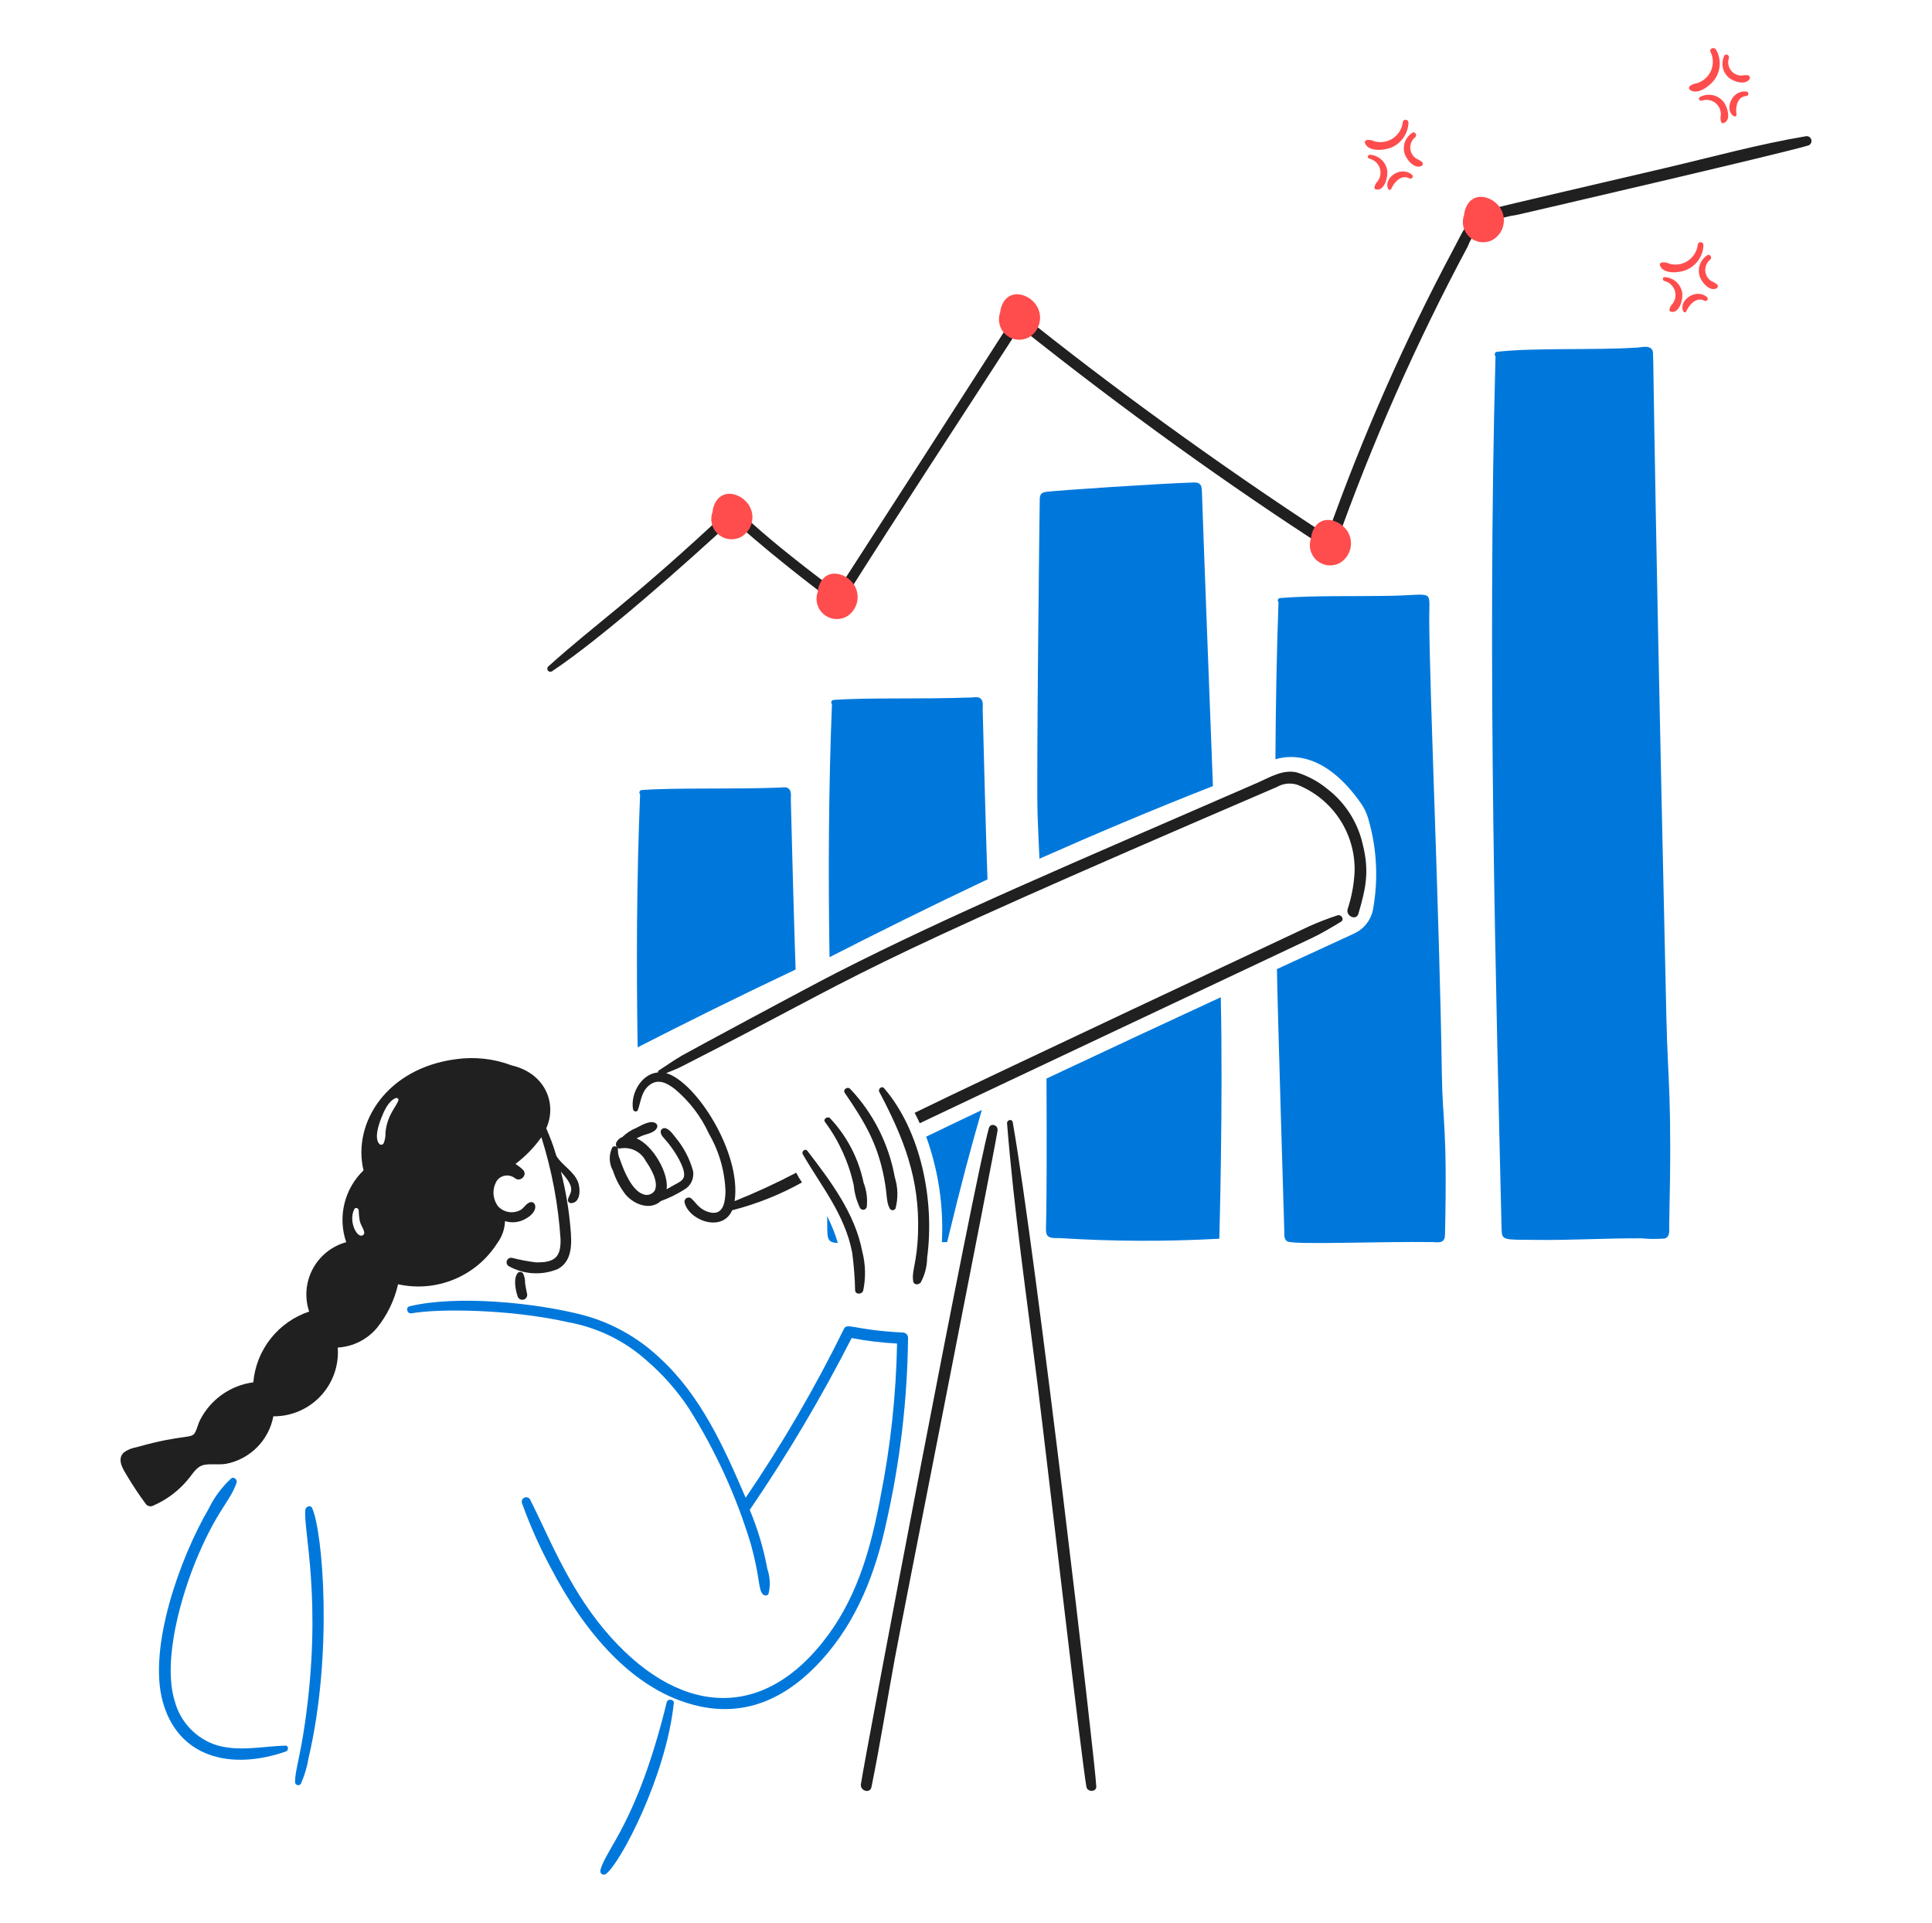 <svg width="201" height="200" viewBox="0 0 201 200" fill="none" xmlns="http://www.w3.org/2000/svg">
<path d="M173.658 127.407C173.967 113.74 173.525 112.876 173.368 105.937C171.785 35.795 172.101 36.857 171.921 36.462C171.659 35.885 170.867 36.118 170.371 36.152C165.849 36.452 159.699 36.147 155.744 36.596C155.694 36.601 155.647 36.62 155.608 36.65C155.569 36.681 155.54 36.722 155.523 36.769C155.507 36.816 155.504 36.866 155.516 36.915C155.528 36.963 155.553 37.007 155.589 37.041C154.705 69.341 155.657 103.577 156.219 127.82C156.248 129.073 156.413 128.941 159.775 128.978C163.635 129.021 166.705 128.801 170.732 128.813C171.55 128.891 172.373 128.897 173.193 128.833C173.8 128.648 173.647 127.882 173.658 127.407Z" fill="#0078DB"/>
<path d="M86.3 99.569C91.221 97.057 96.782 94.287 102.736 91.475C102.654 89.718 102.236 74.388 102.236 73.799C102.236 73.427 102.336 72.922 101.998 72.652C101.739 72.446 101.378 72.537 101.078 72.552C95.868 72.746 90.354 72.542 86.71 72.811C86.663 72.817 86.617 72.835 86.579 72.865C86.542 72.895 86.513 72.935 86.497 72.98C86.481 73.025 86.478 73.074 86.488 73.121C86.498 73.168 86.522 73.211 86.555 73.245C86.2 82.007 86.165 90.793 86.3 99.569Z" fill="#0078DB"/>
<path d="M66.339 108.945C71.259 106.433 76.82 103.663 82.775 100.851C82.692 99.094 82.275 83.764 82.275 83.175C82.275 82.803 82.375 82.297 82.038 82.027C81.778 81.827 81.417 81.913 81.118 81.927C75.907 82.121 70.394 81.917 66.749 82.185C66.701 82.19 66.656 82.208 66.618 82.238C66.58 82.268 66.551 82.308 66.535 82.353C66.519 82.399 66.516 82.448 66.526 82.495C66.537 82.542 66.56 82.586 66.594 82.62C66.235 91.382 66.2 100.179 66.339 108.945Z" fill="#0078DB"/>
<path d="M127.007 103.735C121.735 106.175 115.491 109.079 108.876 112.191C108.947 128.983 108.752 127.436 108.845 128.203C108.929 128.903 109.745 128.773 110.302 128.792C115.813 129.141 121.339 129.161 126.852 128.854C126.852 128.955 127.25 114.941 127.007 103.735Z" fill="#0078DB"/>
<path d="M108.142 89.325C113.951 86.751 120.042 84.178 126.19 81.769C125.932 75.122 125.156 54.675 125.043 51.099C125.024 50.499 124.908 50.172 124.205 50.189C121.276 50.262 109.591 51.026 108.731 51.182C108.286 51.262 108.182 51.543 108.173 51.905C108.148 52.887 107.82 80.921 107.945 84.694C108 86.245 108.069 87.785 108.142 89.325Z" fill="#0078DB"/>
<path d="M150.007 111.757C149.762 95.197 148.707 71.517 148.694 64.217C148.688 61.211 149.275 61.902 144.383 61.984C140.783 62.044 136.456 61.934 133.168 62.211C133.121 62.216 133.075 62.235 133.037 62.264C133 62.294 132.971 62.334 132.955 62.379C132.939 62.425 132.936 62.474 132.946 62.521C132.956 62.568 132.98 62.611 133.013 62.645C132.813 68.083 132.723 73.53 132.692 78.978C134.325 78.492 137.909 78.267 141.613 83.599C141.942 84.072 142.19 84.595 142.347 85.149C143.257 88.258 143.42 91.537 142.822 94.721C142.704 95.242 142.467 95.728 142.13 96.142C141.793 96.556 141.365 96.887 140.879 97.109C139.305 97.828 136.517 99.115 132.847 100.809C132.93 105.491 133.567 126.527 133.612 127.975C133.624 128.357 133.536 128.875 133.912 129.122C134.534 129.522 143.537 129.122 149.159 129.205C149.403 129.239 149.651 129.236 149.893 129.194C150.307 129.061 150.329 128.688 150.337 128.316C150.583 116.892 150.083 116.954 150.007 111.757Z" fill="#0078DB"/>
<path d="M177.948 5.378C178.103 5.684 178.188 6.02 178.198 6.363C178.208 6.705 178.142 7.046 178.004 7.36C177.867 7.674 177.662 7.954 177.404 8.179C177.146 8.405 176.841 8.571 176.511 8.665C176.244 8.693 175.992 8.801 175.787 8.976C175.743 9.023 175.718 9.086 175.718 9.151C175.718 9.217 175.743 9.279 175.787 9.327C176.571 9.95 177.853 8.975 178.34 8.327C178.683 7.874 178.883 7.329 178.915 6.762C178.946 6.195 178.807 5.632 178.516 5.144C178.335 4.848 177.827 5.046 177.948 5.378Z" fill="#FF4D4D"/>
<path d="M179.384 5.812C179.21 6.177 179.156 6.588 179.231 6.986C179.305 7.384 179.504 7.748 179.798 8.025C180.292 8.481 181.562 8.918 182.02 8.225C182.04 8.19 182.052 8.151 182.055 8.11C182.058 8.07 182.052 8.029 182.037 7.992C182.022 7.954 181.999 7.92 181.969 7.892C181.94 7.865 181.904 7.844 181.865 7.832C181.632 7.808 181.396 7.819 181.165 7.863C180.946 7.861 180.73 7.806 180.536 7.703C180.341 7.601 180.174 7.454 180.048 7.274C179.922 7.094 179.84 6.887 179.81 6.67C179.779 6.452 179.801 6.231 179.873 6.023C179.948 5.728 179.52 5.523 179.384 5.812Z" fill="#FF4D4D"/>
<path d="M177.028 10.474C177.263 10.39 177.515 10.366 177.762 10.404C178.008 10.443 178.241 10.541 178.44 10.692C178.638 10.843 178.796 11.041 178.899 11.269C179.002 11.496 179.046 11.745 179.028 11.994C178.968 12.238 178.986 12.495 179.079 12.728C179.1 12.762 179.132 12.789 179.169 12.803C179.206 12.819 179.247 12.821 179.286 12.811C180.194 12.557 179.697 11.046 179.296 10.567C179.008 10.217 178.607 9.979 178.162 9.893C177.717 9.806 177.256 9.876 176.857 10.092C176.646 10.208 176.79 10.526 177.028 10.474Z" fill="#FF4D4D"/>
<path d="M181.659 9.523C180.081 9.358 179.373 11.538 180.408 12.097C180.436 12.111 180.469 12.118 180.501 12.115C180.533 12.113 180.564 12.101 180.59 12.082C180.616 12.062 180.636 12.036 180.648 12.005C180.659 11.975 180.662 11.942 180.656 11.911C180.543 11.177 180.717 10.064 181.669 9.989C181.73 9.987 181.789 9.961 181.832 9.917C181.875 9.872 181.898 9.812 181.897 9.751C181.895 9.689 181.87 9.63 181.825 9.587C181.78 9.545 181.72 9.521 181.659 9.523Z" fill="#FF4D4D"/>
<path d="M145.944 12.676C145.91 13.017 145.802 13.347 145.626 13.642C145.451 13.937 145.212 14.19 144.928 14.382C144.644 14.575 144.321 14.702 143.982 14.756C143.643 14.809 143.296 14.787 142.967 14.692C142.724 14.568 142.449 14.525 142.181 14.568C142.119 14.583 142.064 14.621 142.03 14.675C141.995 14.729 141.983 14.794 141.995 14.857C142.324 15.802 143.929 15.664 144.683 15.374C145.21 15.166 145.666 14.809 145.995 14.346C146.323 13.883 146.51 13.335 146.533 12.769C146.536 12.695 146.512 12.623 146.465 12.565C146.419 12.508 146.353 12.47 146.28 12.459C146.207 12.447 146.132 12.463 146.07 12.503C146.008 12.543 145.963 12.604 145.944 12.676Z" fill="#FF4D4D"/>
<path d="M146.936 13.813C146.594 14.03 146.329 14.35 146.181 14.728C146.032 15.105 146.007 15.52 146.11 15.913C146.284 16.564 147.126 17.613 147.888 17.267C147.924 17.247 147.954 17.22 147.978 17.188C148.002 17.155 148.017 17.117 148.024 17.077C148.031 17.037 148.029 16.996 148.018 16.957C148.007 16.919 147.987 16.883 147.96 16.853C147.773 16.71 147.568 16.592 147.35 16.502C147.166 16.383 147.012 16.221 146.903 16.03C146.793 15.84 146.731 15.626 146.721 15.406C146.711 15.186 146.754 14.968 146.846 14.768C146.938 14.569 147.077 14.394 147.25 14.259C147.459 14.046 147.206 13.639 146.936 13.813Z" fill="#FF4D4D"/>
<path d="M142.45 16.5C142.694 16.555 142.921 16.669 143.109 16.833C143.298 16.997 143.442 17.206 143.529 17.44C143.617 17.674 143.644 17.927 143.609 18.174C143.574 18.422 143.478 18.656 143.329 18.857C143.15 19.033 143.031 19.261 142.988 19.508C142.985 19.55 142.997 19.592 143.021 19.626C143.046 19.66 143.082 19.684 143.122 19.694C144.022 19.942 144.406 18.422 144.332 17.802C144.278 17.351 144.067 16.933 143.737 16.622C143.406 16.31 142.977 16.125 142.523 16.097C142.473 16.094 142.422 16.109 142.382 16.14C142.342 16.171 142.315 16.216 142.306 16.266C142.297 16.316 142.307 16.367 142.333 16.411C142.36 16.454 142.402 16.486 142.45 16.5Z" fill="#FF4D4D"/>
<path d="M146.874 18.155C145.656 17.186 143.874 18.594 144.435 19.664C144.45 19.693 144.474 19.718 144.504 19.733C144.533 19.749 144.567 19.756 144.6 19.753C144.633 19.749 144.665 19.736 144.691 19.715C144.716 19.693 144.735 19.665 144.745 19.633C145.045 18.961 145.779 18.114 146.616 18.548C146.668 18.582 146.731 18.594 146.792 18.581C146.853 18.569 146.907 18.532 146.941 18.48C146.975 18.428 146.987 18.364 146.975 18.303C146.962 18.242 146.926 18.189 146.874 18.155Z" fill="#FF4D4D"/>
<path d="M176.635 25.411C176.602 25.753 176.493 26.083 176.318 26.378C176.143 26.673 175.904 26.926 175.62 27.119C175.336 27.311 175.013 27.438 174.674 27.492C174.334 27.545 173.988 27.523 173.658 27.427C173.416 27.304 173.141 27.261 172.872 27.303C172.81 27.319 172.756 27.357 172.721 27.411C172.687 27.465 172.674 27.53 172.686 27.593C173.015 28.538 174.619 28.399 175.374 28.109C175.901 27.902 176.356 27.545 176.685 27.084C177.013 26.622 177.201 26.075 177.224 25.509C177.229 25.435 177.206 25.362 177.16 25.303C177.114 25.245 177.047 25.206 176.974 25.194C176.901 25.181 176.825 25.197 176.763 25.237C176.7 25.277 176.655 25.34 176.635 25.411Z" fill="#FF4D4D"/>
<path d="M177.627 26.549C177.284 26.766 177.019 27.087 176.87 27.464C176.722 27.842 176.697 28.257 176.8 28.649C176.975 29.301 177.816 30.349 178.578 30.003C178.613 29.984 178.644 29.957 178.668 29.925C178.691 29.892 178.707 29.854 178.714 29.815C178.721 29.775 178.719 29.734 178.708 29.695C178.697 29.656 178.678 29.621 178.651 29.59C178.464 29.447 178.259 29.328 178.041 29.238C177.856 29.119 177.702 28.958 177.593 28.767C177.483 28.576 177.421 28.362 177.411 28.143C177.401 27.923 177.444 27.704 177.536 27.505C177.628 27.305 177.767 27.13 177.941 26.995C178.149 26.781 177.9 26.374 177.627 26.549Z" fill="#FF4D4D"/>
<path d="M173.141 29.226C173.384 29.28 173.611 29.395 173.799 29.559C173.988 29.723 174.132 29.931 174.22 30.166C174.307 30.4 174.334 30.652 174.299 30.9C174.265 31.147 174.168 31.382 174.02 31.583C173.84 31.759 173.721 31.986 173.678 32.234C173.675 32.276 173.687 32.317 173.712 32.351C173.736 32.385 173.772 32.409 173.813 32.42C174.718 32.668 175.097 31.148 175.022 30.528C174.967 30.078 174.755 29.661 174.425 29.35C174.094 29.039 173.665 28.855 173.213 28.828C172.965 28.792 172.925 29.151 173.141 29.226Z" fill="#FF4D4D"/>
<path d="M177.575 30.89C176.38 29.919 174.575 31.32 175.136 32.399C175.151 32.429 175.175 32.453 175.205 32.469C175.234 32.485 175.268 32.491 175.301 32.488C175.334 32.485 175.366 32.471 175.392 32.45C175.417 32.429 175.436 32.4 175.446 32.368C175.746 31.696 176.484 30.84 177.327 31.283C177.379 31.311 177.439 31.318 177.496 31.302C177.553 31.287 177.602 31.251 177.633 31.202C177.664 31.152 177.676 31.092 177.665 31.034C177.654 30.977 177.622 30.925 177.575 30.89Z" fill="#FF4D4D"/>
<path d="M104.772 116.863C105.494 125.887 106.806 134.871 107.925 143.853C109.038 152.795 112.556 183.372 113.031 185.884C113.131 186.431 114.077 186.431 114.054 185.832C113.962 183.405 107.774 130.443 105.361 116.732C105.3 116.357 104.741 116.481 104.772 116.863Z" fill="#202020"/>
<path d="M54.627 133.454C54.639 133.119 54.571 132.786 54.427 132.482C54.399 132.436 54.361 132.397 54.316 132.367C54.271 132.337 54.219 132.318 54.166 132.312C54.112 132.305 54.057 132.31 54.006 132.327C53.955 132.344 53.908 132.373 53.869 132.41C53.392 132.987 53.626 134.176 53.849 134.839C53.886 134.968 53.972 135.077 54.089 135.143C54.206 135.208 54.343 135.225 54.472 135.19C54.602 135.155 54.712 135.07 54.779 134.954C54.846 134.839 54.865 134.701 54.831 134.571C54.757 134.189 54.671 133.826 54.627 133.454Z" fill="#202020"/>
<path d="M93.928 138.612C88.834 138.362 88.12 137.547 87.798 138.24C84.809 144.328 81.393 150.196 77.575 155.8C75.311 150.528 72.91 145.156 68.602 141.225C66.376 139.128 63.667 137.611 60.715 136.811C55.727 135.504 47.541 134.698 42.626 135.88C42.15 135.995 42.357 136.7 42.826 136.614C45.557 136.114 53.047 136.16 59.189 137.555C62.188 138.107 64.977 139.473 67.252 141.504C68.953 142.961 70.442 144.649 71.677 146.517C74.454 150.919 76.624 155.676 78.127 160.658C79.065 164.084 78.884 165.234 79.316 165.785C79.47 165.985 79.824 166.065 79.957 165.785C80.163 164.93 80.12 164.033 79.832 163.201C79.443 161.095 78.83 159.037 78.003 157.061C81.911 151.334 85.451 145.364 88.603 139.188C90.163 139.486 91.741 139.676 93.327 139.757C93.228 145.122 92.65 150.468 91.6 155.73C90.658 160.785 89.3 165.768 86.225 169.985C79.349 179.427 70.291 178.385 62.874 169.53C59.039 164.955 57.019 159.65 55.142 155.968C55.084 155.874 54.994 155.804 54.889 155.77C54.784 155.736 54.67 155.741 54.568 155.783C54.466 155.826 54.382 155.903 54.332 156.001C54.282 156.1 54.268 156.213 54.294 156.32C55.117 158.628 56.112 160.87 57.271 163.028C60.623 169.457 65.743 175.985 72.808 177.5C77.877 178.587 82.078 176.452 85.508 172.652C89.159 168.612 91.089 163.607 92.217 158.346C93.641 152.066 94.397 145.652 94.47 139.212C94.477 139.137 94.468 139.06 94.444 138.988C94.42 138.916 94.382 138.85 94.331 138.793C94.28 138.737 94.218 138.692 94.148 138.661C94.079 138.629 94.004 138.613 93.928 138.612Z" fill="#0078DB"/>
<path d="M69.368 177.066C66.267 189.712 62.968 192.385 62.462 194.556C62.444 194.633 62.451 194.714 62.482 194.787C62.513 194.86 62.567 194.921 62.636 194.96C62.704 195 62.784 195.016 62.863 195.007C62.941 194.998 63.015 194.963 63.072 194.908C64.579 193.742 69.291 184.788 70.102 177.159C70.145 176.746 69.465 176.674 69.368 177.066Z" fill="#0078DB"/>
<path d="M32.475 156.878C32.299 156.495 31.794 156.733 31.761 157.078C31.554 159.237 33.566 166.535 31.72 179.293C31.186 182.979 30.697 184.163 30.697 185.381C30.699 185.452 30.723 185.52 30.767 185.576C30.811 185.632 30.872 185.672 30.94 185.691C31.009 185.709 31.081 185.705 31.147 185.679C31.213 185.653 31.269 185.606 31.306 185.546C31.678 184.708 31.942 183.826 32.092 182.921C34.665 172 33.584 159.3 32.475 156.878Z" fill="#0078DB"/>
<path d="M29.673 181.583C27.285 181.659 24.907 182.227 22.541 181.542C21.487 181.204 20.535 180.607 19.773 179.805C19.01 179.003 18.462 178.022 18.178 176.952C16.871 172.709 18.878 165.821 20.628 161.752C22.685 156.952 23.967 156.152 24.618 154.216C24.718 153.916 24.318 153.577 24.06 153.782C23.088 154.678 22.292 155.747 21.714 156.935C18.691 162.119 15.414 171.355 16.914 176.947C18.491 182.804 23.977 184.196 29.732 182.198C30.066 182.079 30.035 181.572 29.673 181.583Z" fill="#0078DB"/>
<path d="M72.1 121.784C71.743 120.505 71.115 119.317 70.26 118.3C69.984 117.957 69.694 117.509 69.268 117.37C69.198 117.345 69.121 117.34 69.048 117.355C68.975 117.371 68.907 117.407 68.853 117.459C68.799 117.511 68.761 117.577 68.743 117.65C68.725 117.723 68.728 117.799 68.751 117.87C68.884 118.331 69.139 118.321 70.012 119.576C70.457 120.214 71.47 121.863 71.098 122.553C70.883 122.953 70.498 123.029 69.351 123.71C69.602 122.078 67.967 119.174 66.251 118.428C66.24 118.428 66.23 118.418 66.22 118.418C66.406 118.325 66.592 118.232 66.767 118.159C67.295 117.942 68.117 117.852 68.359 117.291C68.395 117.204 68.395 117.105 68.361 117.017C68.326 116.929 68.259 116.857 68.173 116.816C67.625 116.506 66.718 117.068 66.209 117.322C65.666 117.542 65.172 117.865 64.752 118.273C64.498 118.366 64.285 118.545 64.152 118.78C63.973 119.046 64.142 119.555 64.535 119.462C65.061 119.367 65.604 119.445 66.082 119.683C66.561 119.922 66.95 120.308 67.191 120.785C67.691 121.497 68.546 122.925 68.122 123.834C67.998 124.036 67.805 124.187 67.579 124.257C67.353 124.328 67.109 124.313 66.892 124.217C65.739 123.84 64.879 121.751 64.492 120.578C64.351 120.282 64.281 119.956 64.286 119.627C64.35 119.318 63.874 119.08 63.696 119.369C63.513 119.747 63.424 120.163 63.437 120.582C63.45 121.002 63.563 121.412 63.769 121.777C64.061 122.679 64.509 123.522 65.092 124.269C65.96 125.302 67.666 125.943 68.741 124.94C69.594 124.632 70.411 124.234 71.18 123.752C71.519 123.561 71.79 123.269 71.956 122.916C72.12 122.563 72.171 122.167 72.1 121.784Z" fill="#202020"/>
<path d="M187.923 14.165C182.994 14.991 178.123 16.332 173.255 17.473C168.387 18.614 156.363 21.409 155.255 21.7C152.799 22.348 152.392 23.714 151.213 25.918C146.104 35.502 141.716 45.453 138.085 55.689C126.474 48.132 114.895 39.639 106.34 32.751C106.223 32.656 106.073 32.611 105.924 32.627C105.774 32.642 105.636 32.716 105.54 32.833C99.397 42.411 93.241 51.969 87.075 61.508C76.809 53.9 76.6 52.3 75.912 52.939C65.593 62.6 62.16 64.721 57.056 69.313C56.993 69.364 56.952 69.437 56.941 69.518C56.931 69.599 56.951 69.68 56.998 69.747C57.046 69.813 57.117 69.858 57.197 69.874C57.277 69.889 57.36 69.873 57.428 69.83C62.739 66.295 71.607 58.39 76.228 54.107C79.639 57.146 83.21 59.996 86.865 62.728C86.922 62.773 86.986 62.808 87.056 62.828C87.125 62.849 87.198 62.856 87.27 62.848C87.342 62.84 87.412 62.818 87.476 62.783C87.539 62.748 87.595 62.701 87.64 62.645C93.691 53.045 99.952 43.563 106.102 34.033C117.066 42.778 127.946 50.557 138.002 57.043C138.073 57.098 138.155 57.137 138.242 57.157C138.329 57.176 138.42 57.176 138.507 57.156C138.594 57.136 138.676 57.097 138.746 57.042C138.816 56.986 138.873 56.916 138.912 56.836C142.719 46.104 147.329 35.675 152.702 25.636C153.069 24.642 153.742 23.791 154.624 23.207C155.692 22.795 156.801 22.5 157.932 22.328C158.038 22.304 185.475 15.949 188.147 15.128C188.259 15.083 188.35 15.001 188.406 14.895C188.461 14.789 188.477 14.666 188.449 14.55C188.422 14.433 188.354 14.33 188.258 14.26C188.161 14.189 188.043 14.155 187.923 14.165Z" fill="#202020"/>
<path d="M74.639 51.947C74.348 52.322 74.172 52.774 74.133 53.247C73.984 53.645 73.96 54.079 74.062 54.492C74.164 54.905 74.388 55.277 74.705 55.561C75.022 55.844 75.417 56.026 75.838 56.081C76.26 56.137 76.688 56.064 77.068 55.873C77.343 55.72 77.584 55.514 77.778 55.266C77.972 55.019 78.114 54.735 78.197 54.432C78.28 54.129 78.301 53.812 78.26 53.5C78.219 53.188 78.116 52.888 77.957 52.617C77.312 51.509 75.6 50.808 74.639 51.947Z" fill="#FF4D4D"/>
<path d="M104.565 31.19C104.274 31.565 104.098 32.017 104.058 32.49C103.91 32.889 103.886 33.322 103.988 33.735C104.09 34.148 104.314 34.52 104.631 34.804C104.948 35.087 105.343 35.268 105.764 35.324C106.186 35.38 106.614 35.307 106.994 35.116C107.269 34.963 107.51 34.757 107.704 34.509C107.898 34.262 108.041 33.978 108.123 33.675C108.206 33.372 108.228 33.055 108.186 32.743C108.145 32.432 108.042 32.131 107.883 31.86C107.238 30.752 105.524 30.051 104.565 31.19Z" fill="#FF4D4D"/>
<path d="M156.136 21.721C155.494 20.616 153.778 19.921 152.829 21.049C152.538 21.424 152.362 21.876 152.322 22.349C152.174 22.748 152.149 23.182 152.251 23.594C152.354 24.007 152.578 24.38 152.895 24.663C153.212 24.946 153.607 25.128 154.028 25.183C154.45 25.239 154.879 25.166 155.258 24.974C155.531 24.82 155.771 24.613 155.964 24.366C156.157 24.118 156.298 23.835 156.38 23.532C156.461 23.229 156.482 22.913 156.44 22.602C156.398 22.291 156.295 21.991 156.136 21.721Z" fill="#FF4D4D"/>
<path d="M136.91 54.665C136.619 55.04 136.443 55.492 136.403 55.965C136.255 56.364 136.23 56.798 136.332 57.21C136.435 57.623 136.659 57.995 136.976 58.279C137.293 58.562 137.688 58.744 138.109 58.799C138.531 58.855 138.96 58.782 139.339 58.59C139.614 58.437 139.855 58.231 140.049 57.983C140.243 57.736 140.386 57.452 140.468 57.149C140.551 56.846 140.573 56.529 140.531 56.217C140.49 55.906 140.387 55.605 140.228 55.334C139.583 54.228 137.861 53.529 136.91 54.665Z" fill="#FF4D4D"/>
<path d="M85.586 60.247C85.294 60.622 85.118 61.074 85.08 61.547C84.932 61.946 84.907 62.38 85.009 62.792C85.111 63.205 85.335 63.577 85.652 63.86C85.969 64.144 86.364 64.325 86.785 64.381C87.207 64.436 87.635 64.364 88.015 64.172C88.289 64.019 88.531 63.813 88.724 63.566C88.918 63.318 89.061 63.034 89.144 62.731C89.226 62.428 89.248 62.111 89.207 61.8C89.165 61.488 89.062 61.188 88.904 60.916C88.266 59.812 86.543 59.116 85.586 60.247Z" fill="#FF4D4D"/>
<path d="M91.478 113.576C94.052 118.45 95.695 122.634 95.51 128.244C95.41 131.369 94.82 132.218 95.01 133.299C95.082 133.699 95.599 133.661 95.795 133.399C96.22 132.608 96.448 131.725 96.457 130.826C97.257 124.866 95.809 117.665 91.981 113.201C91.737 112.914 91.321 113.278 91.478 113.576Z" fill="#202020"/>
<path d="M87.891 113.69C89.918 116.657 91.291 118.903 91.985 122.569C92.342 124.444 92.177 124.985 92.574 125.722C92.604 125.773 92.647 125.816 92.699 125.845C92.75 125.875 92.809 125.891 92.868 125.891C92.928 125.891 92.987 125.875 93.038 125.845C93.09 125.816 93.133 125.773 93.163 125.722C93.452 124.649 93.427 123.515 93.091 122.456C92.469 119.007 90.857 115.813 88.45 113.266C88.164 112.983 87.652 113.339 87.891 113.69Z" fill="#202020"/>
<path d="M85.834 116.718C87.287 118.675 88.305 120.92 88.822 123.303C88.897 124.121 89.117 124.919 89.473 125.66C89.512 125.723 89.569 125.774 89.636 125.806C89.704 125.838 89.779 125.85 89.853 125.84C89.927 125.83 89.996 125.799 90.053 125.75C90.11 125.702 90.151 125.638 90.173 125.567C90.272 124.701 90.158 123.825 89.842 123.014C89.319 120.497 88.107 118.174 86.342 116.305C86.082 116.088 85.6 116.407 85.834 116.718Z" fill="#202020"/>
<path d="M83.519 120.068C85.419 123.377 87.88 126.279 88.656 130.281C88.835 131.6 88.939 132.928 88.966 134.26C89.04 134.705 89.689 134.632 89.804 134.26C90.088 132.906 90.053 131.505 89.704 130.167C88.948 126.226 86.42 122.867 83.988 119.706C83.772 119.431 83.353 119.779 83.519 120.068Z" fill="#202020"/>
<path d="M102.88 117.349C101.322 122.91 90.009 182.585 89.566 185.594C89.466 186.287 90.515 186.617 90.666 185.894C91.566 181.457 92.278 176.973 93.095 172.518C93.912 168.063 103.395 120.138 103.783 117.607C103.869 117.018 103.045 116.76 102.88 117.349Z" fill="#202020"/>
<path d="M87.168 129.288C86.878 128.327 86.504 127.393 86.051 126.497C86.051 126.621 86.06 126.745 86.062 126.869C86.093 128.637 85.9 129.288 87.168 129.288Z" fill="#0078DB"/>
<path d="M96.357 118.238C97.63 121.751 98.185 125.484 97.991 129.216C98.177 129.216 98.363 129.216 98.539 129.206C100.033 123.014 101.024 119.337 102.146 115.468C100.223 116.377 98.29 117.308 96.357 118.238Z" fill="#0078DB"/>
<path d="M139.153 95.217C138.166 95.539 137.197 95.911 136.248 96.334C135.278 96.793 101.66 112.553 95.158 115.757C95.23 115.895 95.606 116.631 95.686 116.843C97.432 115.985 135.38 98.101 136.465 97.585C137.53 97.078 138.502 96.49 139.515 95.879C139.908 95.642 139.535 95.083 139.153 95.217Z" fill="#202020"/>
<path d="M141.778 87.838C141.261 85.545 139.959 83.504 138.098 82.07C137.171 81.308 136.108 80.729 134.966 80.364C133.488 79.981 132.072 80.882 130.766 81.45C111.666 89.769 98.928 95.126 87.113 101.149C83.991 102.741 71.68 109.378 70.946 109.801C70.119 110.277 69.366 110.828 68.568 111.331C68.529 111.355 68.499 111.389 68.479 111.429C68.459 111.469 68.45 111.514 68.455 111.558C66.755 111.693 65.572 113.739 65.86 115.393C65.902 115.631 66.26 115.724 66.36 115.466C66.693 114.536 66.723 113.534 67.57 112.871C68.48 112.159 69.413 112.671 70.206 113.285C71.726 114.553 72.941 116.146 73.762 117.947C74.824 119.779 75.413 121.847 75.478 123.963C75.447 124.841 75.343 126.21 74.178 126.163C73.688 126.12 73.223 125.929 72.845 125.615C72.483 125.335 72.245 124.943 71.904 124.653C71.837 124.604 71.757 124.574 71.673 124.569C71.59 124.563 71.507 124.582 71.434 124.622C71.361 124.662 71.301 124.723 71.261 124.796C71.222 124.87 71.204 124.953 71.211 125.036C71.591 126.922 75.129 128.281 76.173 125.894C78.709 125.248 81.15 124.275 83.436 123C83.215 122.675 83.015 122.337 82.836 121.987C80.751 123.081 78.612 124.068 76.427 124.944C77.173 119.964 72.415 112.521 69.315 111.63H69.304C69.832 111.413 70.369 111.216 70.876 110.958C91.583 100.424 85.712 102.116 132.856 81.859C133.177 81.674 133.534 81.559 133.902 81.522C134.271 81.484 134.644 81.525 134.996 81.641C136.784 82.358 138.311 83.604 139.372 85.212C140.432 86.821 140.976 88.715 140.93 90.641C140.87 91.975 140.626 93.293 140.206 94.559C139.989 95.303 141.106 95.8 141.322 95.059C142.085 92.442 142.49 90.686 141.778 87.838Z" fill="#202020"/>
<path d="M59.082 124.833C59.082 124.875 59.09 124.917 59.106 124.956C59.122 124.995 59.146 125.03 59.176 125.06C59.206 125.09 59.241 125.113 59.28 125.129C59.319 125.145 59.361 125.153 59.403 125.153C60.426 125.148 60.403 123.623 60.136 122.953C59.685 121.835 58.555 121.278 57.924 120.306C57.824 120.206 57.733 119.451 56.829 117.371C57.987 114.822 56.743 111.649 53.242 110.827C51.4 110.129 49.413 109.905 47.463 110.176C40.263 111.098 36.638 116.805 37.819 121.743C36.839 122.689 36.149 123.894 35.83 125.218C35.511 126.542 35.576 127.929 36.019 129.217C35.28 129.419 34.59 129.77 33.992 130.247C33.394 130.725 32.899 131.32 32.538 131.995C32.177 132.67 31.958 133.412 31.893 134.175C31.828 134.938 31.92 135.706 32.163 136.432C30.582 136.959 29.19 137.936 28.158 139.244C27.126 140.551 26.498 142.133 26.354 143.792C25.176 143.948 24.055 144.39 23.087 145.078C22.119 145.766 21.334 146.68 20.8 147.74C20.606 148.134 20.513 148.568 20.325 148.96C19.942 149.754 19.241 149.112 14.215 150.541C13.739 150.618 13.286 150.802 12.892 151.079C12.097 151.824 12.84 152.879 13.264 153.591C13.843 154.563 14.47 155.496 15.135 156.402C15.217 156.533 15.347 156.628 15.496 156.668C15.645 156.708 15.804 156.691 15.942 156.619C17.385 155.991 18.654 155.023 19.642 153.797C20.108 153.219 20.5 152.504 21.286 152.371C22.02 152.246 22.764 152.391 23.508 152.271C24.731 152.038 25.855 151.442 26.735 150.56C27.614 149.679 28.208 148.553 28.439 147.329C29.359 147.336 30.272 147.152 31.118 146.789C31.964 146.426 32.726 145.892 33.355 145.22C33.985 144.548 34.468 143.753 34.775 142.885C35.082 142.017 35.206 141.095 35.139 140.176C35.918 140.131 36.679 139.928 37.378 139.58C38.076 139.231 38.697 138.745 39.202 138.15C40.279 136.821 41.036 135.261 41.414 133.591C43.363 134.025 45.4 133.848 47.245 133.084C49.091 132.321 50.657 131.007 51.73 129.322C52.23 128.658 52.512 127.854 52.537 127.022C52.881 127.13 53.243 127.167 53.602 127.131C53.96 127.095 54.308 126.988 54.625 126.815C56.151 126.009 55.756 124.909 55.173 125.058C54.738 125.169 54.542 125.636 54.16 125.864C53.788 126.067 53.361 126.142 52.943 126.079C52.524 126.016 52.138 125.817 51.844 125.513C51.536 125.122 51.36 124.642 51.342 124.145C51.324 123.647 51.465 123.156 51.744 122.743C51.959 122.488 52.263 122.323 52.595 122.283C52.927 122.243 53.261 122.33 53.532 122.526C54.11 123.054 54.965 122.209 54.39 121.668C54.155 121.446 53.899 121.248 53.625 121.078C54.661 120.294 55.572 119.357 56.325 118.298C57.417 121.75 58.087 125.321 58.32 128.934C58.345 130.669 57.82 131.369 55.726 131.312C54.903 131.209 54.088 131.054 53.286 130.847C53.177 130.821 53.062 130.835 52.963 130.885C52.863 130.936 52.784 131.02 52.741 131.123C52.697 131.226 52.692 131.341 52.725 131.447C52.759 131.554 52.829 131.645 52.924 131.705C53.702 132.142 54.569 132.394 55.459 132.444C56.35 132.495 57.24 132.341 58.062 131.994C59.58 131.144 59.487 129.294 59.354 127.794C59.185 125.796 58.851 123.814 58.354 121.871C58.554 122.109 58.748 122.335 58.943 122.595C59.9 123.874 59.161 124.215 59.082 124.833ZM37.808 128.441C37.244 129.005 36.194 127.111 36.857 125.784C36.981 125.536 37.303 125.684 37.323 125.908C37.328 126.301 37.369 126.692 37.447 127.076C37.574 127.541 38.1 128.21 37.808 128.441ZM41.447 114.455C41.235 115.142 40.298 115.93 40.103 117.804C40.126 118.194 40.058 118.583 39.903 118.941C39.877 118.983 39.841 119.017 39.799 119.041C39.756 119.065 39.708 119.077 39.66 119.077C39.611 119.077 39.563 119.065 39.52 119.041C39.478 119.017 39.442 118.983 39.417 118.941C38.947 118.304 39.399 116.999 39.655 116.336C39.937 115.603 40.392 114.542 41.164 114.227C41.3 114.173 41.5 114.28 41.447 114.455Z" fill="#202020"/>
</svg>
